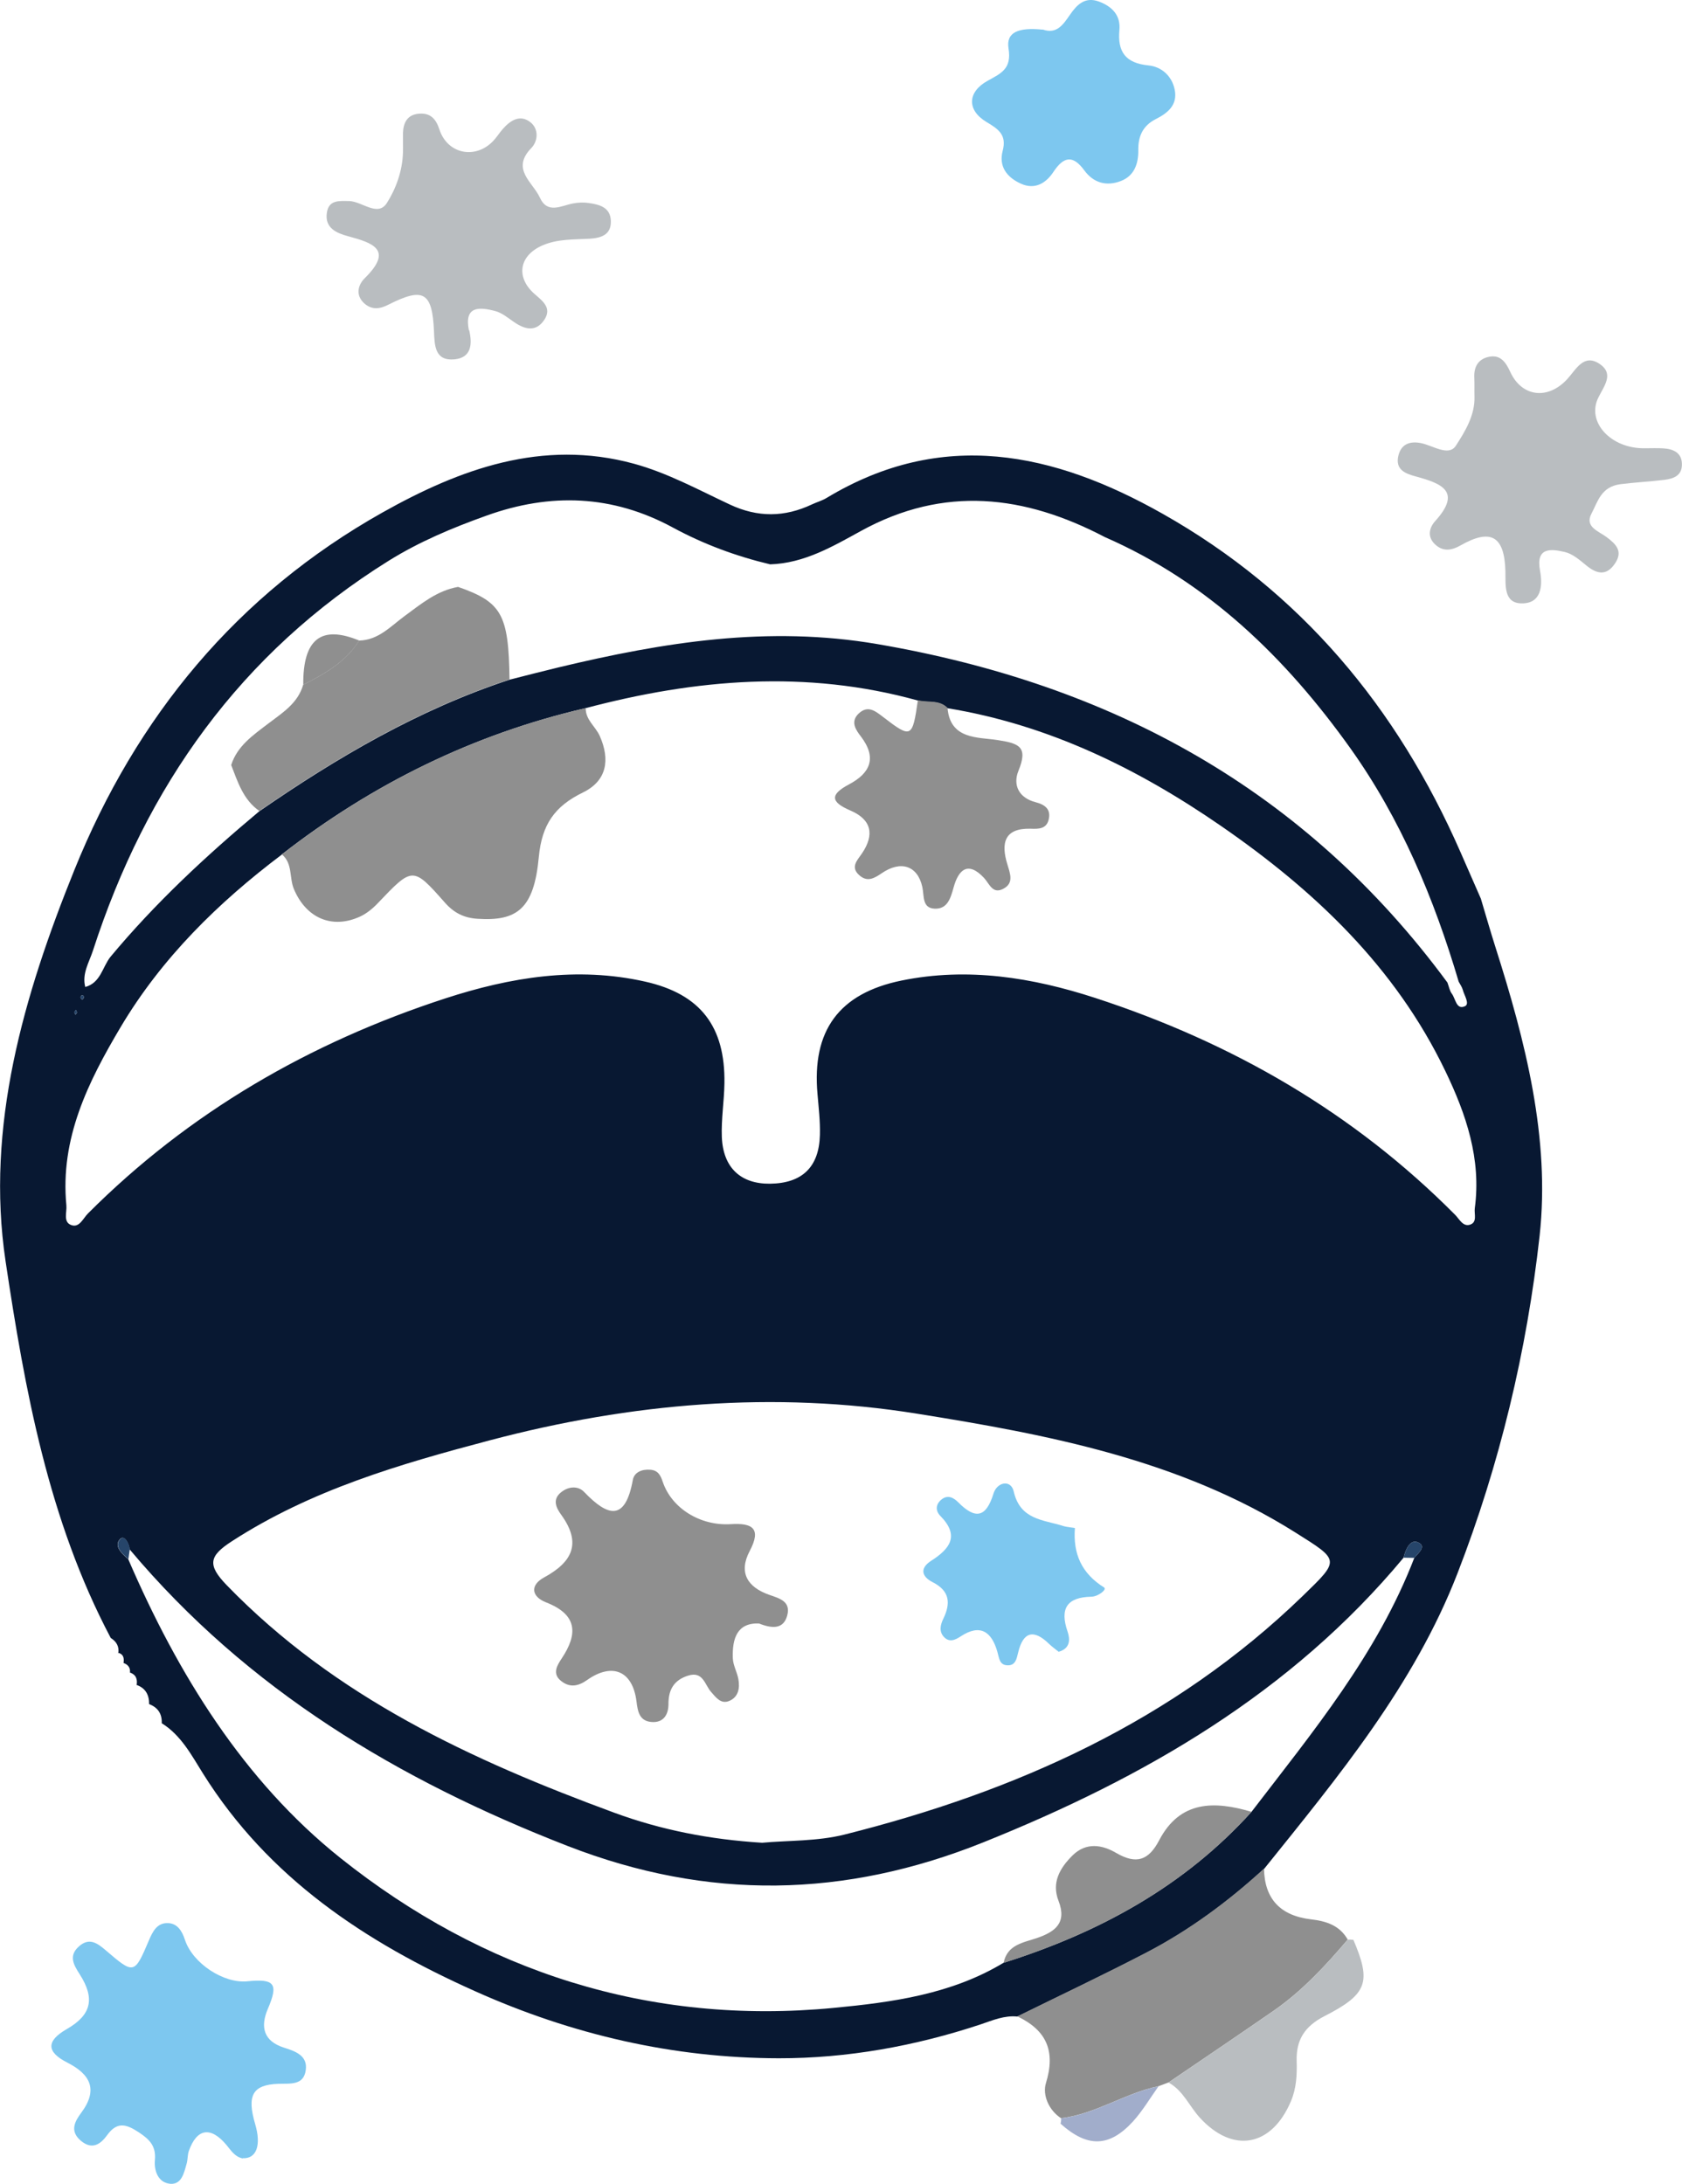 <?xml version="1.0" encoding="UTF-8"?>
<svg id="_レイヤー_2" data-name="レイヤー 2" xmlns="http://www.w3.org/2000/svg" viewBox="0 0 174.6 226.68">
  <defs>
    <style>
      .cls-1 {
        fill: none;
      }

      .cls-2 {
        fill: #081832;
      }

      .cls-3 {
        fill: #8f8f8f;
      }

      .cls-4 {
        fill: #26456a;
      }

      .cls-5 {
        fill: #7dc7ef;
      }

      .cls-6 {
        fill: #b9bdc0;
      }

      .cls-7 {
        fill: #a1adcb;
      }
    </style>
  </defs>
  <g id="_レイヤー_6" data-name="レイヤー 6">
    <g>
      <path class="cls-2" d="M11.49,170.01c-6.47-12.23-8.91-25.74-10.91-39.08-2.1-13.99,1.88-27.6,7.13-40.6,6.44-15.96,16.91-28.65,31.99-37.13,8.03-4.51,16.57-7.66,26.09-5.07,3.51.96,6.7,2.71,9.97,4.24,2.9,1.36,5.69,1.33,8.54-.02.49-.23,1.04-.38,1.5-.66,11.99-7.24,23.57-4.75,34.87,1.63,14.37,8.11,24.37,20.13,30.94,35.14.7,1.61,1.41,3.21,2.11,4.82.5,1.67.98,3.35,1.51,5.02,3.11,9.76,5.7,19.85,4.59,29.97-1.32,11.92-4.14,23.74-8.52,35.03-4.51,11.63-12.38,21.11-20.07,30.68-3.71,3.4-7.74,6.39-12.21,8.71-4.42,2.3-8.93,4.43-13.4,6.63-1.36-.14-2.58.39-3.82.81-6.81,2.26-13.87,3.53-20.96,3.52-10.93-.02-21.44-2.44-31.5-6.95-11.43-5.11-21.47-11.75-28.27-22.61-1.18-1.88-2.27-3.98-4.3-5.23,0,0,.02.02.02.02.04-.99-.4-1.65-1.33-2,0,0,.02.02.02.02.01-.97-.37-1.68-1.32-2.01,0,0,.02.04.02.04.11-.63-.06-1.11-.71-1.33,0,0,.02.04.02.04.06-.52-.18-.84-.66-1.02,0,0,0-.05,0-.05.07-.5-.04-.89-.59-1.02,0,0,.04.07.04.07.11-.71-.19-1.22-.77-1.59ZM26.93,84.2c8.11-5.6,16.55-10.55,25.97-13.65,1.7-.43,3.4-.87,5.1-1.28,10.9-2.61,21.73-4.36,33.09-2.41,24.31,4.17,44.39,15.08,59.16,35.13.15.39.22.84.46,1.16.39.52.46,1.7,1.35,1.3.54-.24-.07-1.13-.22-1.72-.08-.29-.28-.56-.42-.83-2.56-8.64-6.01-16.89-11.26-24.25-6.68-9.35-14.74-17.21-25.47-21.9-8.34-4.37-16.69-5.38-25.33-.63-2.91,1.6-5.89,3.35-9.41,3.46-3.53-.84-6.91-2.09-10.1-3.82-6.27-3.4-12.71-3.63-19.37-1.23-3.52,1.26-6.94,2.69-10.12,4.67-15.38,9.58-25.19,23.41-30.71,40.47-.39,1.21-1.16,2.39-.8,3.78,1.59-.43,1.77-2.04,2.6-3.11,4.64-5.58,9.93-10.5,15.49-15.15ZM146.81,161.71c.43-.51,1.34-1.23.34-1.63-.77-.31-1.26.77-1.45,1.61-11.69,14.05-26.9,22.83-43.61,29.54-14.41,5.79-28.59,6.05-43.15.39-17.56-6.83-33.24-16.21-45.48-30.79-.08-.65-.56-1.55-1.01-1.06-.66.72.21,1.51.86,2.07,5.14,11.92,11.98,23.01,22.05,31.04,14.76,11.76,32.05,17.38,51.19,15.54,6.07-.58,12.2-1.41,17.62-4.68,9.87-3.11,18.72-7.9,25.75-15.68,6.37-8.31,13.07-16.4,16.89-26.35ZM29.26,88.7c-6.62,4.99-12.47,10.74-16.73,17.9-3.38,5.69-6.31,11.58-5.64,18.52.07.7-.36,1.72.5,2.04.85.32,1.23-.69,1.74-1.2,10.52-10.53,23.05-17.75,37.11-22.33,6.73-2.19,13.65-3.33,20.72-1.74,5.76,1.29,8.33,4.67,8.24,10.56-.03,1.86-.34,3.72-.27,5.57.13,3.2,1.97,4.88,5,4.85,3.32-.04,5.09-1.71,5.18-5.05.04-1.42-.13-2.84-.25-4.26-.59-6.56,2.21-10.45,8.73-11.78,6.85-1.4,13.56-.32,20.08,1.8,14.18,4.62,26.81,11.87,37.38,22.52.44.44.8,1.24,1.52,1.03.81-.24.44-1.11.52-1.71.69-5.11-.9-9.76-3.06-14.25-5.19-10.8-13.57-18.73-23.26-25.42-8.65-5.97-17.93-10.52-28.43-12.24-.86-.89-2.06-.52-3.08-.8-11.57-3.21-23.05-2.23-34.48.8-11.65,2.7-22.12,7.86-31.54,15.19ZM79.11,191.28c2.68-.25,5.72-.14,8.55-.85,17.8-4.47,34.15-11.78,47.55-24.75,3.91-3.79,3.89-3.69-.75-6.61-12.01-7.56-25.69-10.16-39.28-12.33-14.83-2.38-29.67-1.11-44.31,2.76-9.38,2.48-18.57,5.15-26.81,10.49-2.33,1.51-2.59,2.43-.51,4.57,11.24,11.6,25.4,18.15,40.21,23.6,4.86,1.79,9.91,2.78,15.35,3.12ZM8,105.09c-.04-.09-.08-.18-.12-.27-.05.08-.14.16-.15.25,0,.09.07.18.11.27.05-.08.11-.16.16-.24ZM8.45,103.33c-.03.07-.11.15-.09.2.1.28.23.29.35.01.02-.05-.03-.15-.08-.2-.03-.03-.12,0-.18-.01Z"/>
      <path class="cls-5" d="M25.22,224.05c-.83-.15-1.23-.82-1.72-1.41-1.64-1.95-3.07-1.71-3.9.64-.14.4-.1.87-.22,1.29-.27.94-.51,2.19-1.68,2.11-1.28-.09-1.72-1.35-1.62-2.46.13-1.44-.53-2.13-1.65-2.87-1.29-.85-2.25-1.18-3.3.27-.68.94-1.56,1.59-2.75.58-1.17-1-.61-2,.05-2.89,1.79-2.4.95-4-1.44-5.21-2.2-1.12-2.19-2.25-.06-3.48,2.55-1.46,2.96-3.16,1.35-5.68-.63-.98-1.19-1.92-.09-2.9,1.09-.97,1.92-.34,2.83.44,2.88,2.47,2.94,2.46,4.43-1.05.41-.97.87-1.87,2.02-1.81.98.05,1.44.86,1.73,1.74.8,2.43,4.01,4.55,6.48,4.3,2.85-.29,3.24.26,2.12,2.87-.81,1.89-.42,3.35,1.69,4.02,1.21.38,2.46.84,2.25,2.33-.22,1.61-1.61,1.38-2.85,1.42-2.68.1-3.28,1.21-2.4,4.19.65,2.19.13,3.61-1.29,3.53Z"/>
      <path class="cls-3" d="M110.15,219.88c-1.33-.87-1.94-2.47-1.58-3.64,1.03-3.33.07-5.5-2.97-6.94,4.47-2.2,8.98-4.33,13.4-6.63,4.47-2.33,8.5-5.31,12.21-8.71q.08,4.7,4.88,5.27c1.57.18,2.97.62,3.81,2.1-2.32,2.73-4.75,5.35-7.71,7.4-3.61,2.5-7.26,4.96-10.89,7.43-.35.13-.69.26-1.04.39-3.5.72-6.52,2.89-10.11,3.32Z"/>
      <path class="cls-6" d="M48.7,34.26c.35,1.48.23,2.87-1.52,3.04-2.04.19-2.07-1.42-2.13-2.93-.18-4.07-1.1-4.59-4.76-2.73-.86.44-1.68.54-2.44-.12-.98-.85-.7-1.93,0-2.63,3.03-2.98.86-3.67-1.75-4.38-1.14-.31-2.41-.83-2.17-2.43.2-1.35,1.28-1.22,2.3-1.21,1.35.02,2.98,1.69,3.93.2.95-1.49,1.62-3.34,1.67-5.26.02-.66-.01-1.32,0-1.97.03-1.1.45-1.95,1.68-2.04,1.15-.09,1.74.52,2.1,1.63.82,2.54,3.7,3.15,5.56,1.23.38-.39.67-.87,1.03-1.28.79-.89,1.78-1.53,2.85-.7.91.71.79,1.98.11,2.68-2.15,2.21.15,3.55.88,5.15.79,1.73,2.19.85,3.43.61.53-.1,1.1-.13,1.63-.05,1.11.16,2.26.43,2.31,1.86.05,1.47-1.05,1.78-2.22,1.85-1.64.09-3.31.02-4.85.68-2.45,1.05-2.82,3.29-.89,5.02.81.72,1.9,1.45,1.05,2.72-.87,1.3-2.02,1-3.14.23-.63-.43-1.26-.97-1.98-1.15-1.64-.43-3.21-.52-2.71,1.99Z"/>
      <path class="cls-6" d="M170.7,46.53c.66,0,1.32-.03,1.97.01,1.1.07,1.97.5,1.92,1.76-.04,1.09-.88,1.39-1.83,1.51-1.51.18-3.04.26-4.55.45-2.02.26-2.35,1.82-3.01,3.06-.73,1.38.76,1.82,1.57,2.43.96.72,1.72,1.45.9,2.7-.89,1.36-1.89,1.16-3.02.23-.67-.55-1.4-1.19-2.21-1.38-1.45-.34-3.03-.51-2.58,1.92.31,1.64.11,3.42-1.88,3.41-1.91,0-1.68-1.88-1.71-3.31-.09-3.67-1.5-4.5-4.65-2.71-.97.55-1.86.67-2.69-.14-.8-.78-.55-1.72.05-2.38,2.81-3.1.63-3.91-2-4.63-1.08-.29-2.2-.7-1.81-2.21.31-1.18,1.21-1.47,2.31-1.26,1.25.24,2.9,1.44,3.65.27.94-1.46,1.98-3.13,1.93-5.08-.02-.66.01-1.32-.02-1.97-.06-1.15.42-1.96,1.55-2.18,1.19-.23,1.74.61,2.18,1.57,1.2,2.61,3.91,2.94,5.92.75.92-1,1.72-2.72,3.41-1.54,1.44,1.01.43,2.23-.18,3.45-1.27,2.55,1.3,5.31,4.78,5.27Z"/>
      <path class="cls-5" d="M108.23,3.06c1.46.52,2.12-.49,2.84-1.53.7-1.01,1.53-1.91,3-1.37,1.37.51,2.27,1.43,2.13,2.95-.21,2.27.63,3.44,3.01,3.68,1.35.13,2.44,1.08,2.73,2.52.32,1.58-.72,2.43-1.96,3.05-1.34.68-1.84,1.77-1.82,3.22.02,1.41-.41,2.67-1.81,3.21-1.47.57-2.82.22-3.79-1.1-1.18-1.61-2.13-1.48-3.22.17-.75,1.13-1.9,1.88-3.38,1.2-1.45-.66-2.3-1.79-1.88-3.39.45-1.69-.45-2.27-1.7-3.02-2.03-1.23-1.96-3.11.15-4.27,1.41-.78,2.5-1.24,2.16-3.35-.27-1.68,1.01-2.21,3.56-1.95Z"/>
      <path class="cls-6" d="M121.3,216.17c3.63-2.48,7.28-4.93,10.89-7.43,2.96-2.05,5.39-4.67,7.71-7.4.2-.02.39-.01.59.02,1.87,4.38,1.47,5.63-3.01,7.92-2.01,1.03-2.95,2.43-2.88,4.66.04,1.41-.02,2.82-.6,4.18-2.01,4.72-6.02,5.45-9.45,1.7-1.1-1.2-1.73-2.82-3.25-3.65Z"/>
      <path class="cls-7" d="M110.15,219.88c3.59-.43,6.61-2.6,10.11-3.32-.88,1.23-1.65,2.55-2.66,3.66-2.47,2.69-4.73,2.71-7.51.22.05-.18.07-.37.06-.56Z"/>
      <path class="cls-1" d="M14.14,174.88c.95.34,1.33,1.04,1.32,2.01-1.35-.07-1.45-.97-1.32-2.01Z"/>
      <path class="cls-1" d="M15.44,176.87c.92.35,1.37,1.02,1.33,2-1.38-.05-1.47-.94-1.33-2Z"/>
      <path class="cls-1" d="M11.49,170.01c.58.37.88.88.77,1.59-.78-.27-.86-.89-.77-1.59Z"/>
      <path class="cls-1" d="M13.45,173.58c.65.22.82.7.71,1.33-.7-.2-.86-.68-.71-1.33Z"/>
      <path class="cls-1" d="M12.21,171.53c.55.13.67.52.59,1.02-.2-.34-.4-.68-.59-1.02Z"/>
      <path class="cls-1" d="M12.82,172.6c.47.18.71.5.66,1.02-.52-.15-.7-.52-.66-1.02Z"/>
      <path class="cls-3" d="M60.8,73.51c-.02,1.21,1.02,1.9,1.46,2.89,1.1,2.49.72,4.66-1.75,5.86-2.91,1.42-4.26,3.29-4.58,6.71-.5,5.38-2.26,6.67-6.37,6.4-1.4-.09-2.44-.61-3.39-1.69-3.32-3.76-3.34-3.72-6.97.09-.51.54-1.14,1.05-1.8,1.36-2.93,1.36-5.63.16-6.89-2.84-.5-1.18-.11-2.66-1.25-3.6,9.42-7.33,19.89-12.49,31.54-15.19Z"/>
      <path class="cls-3" d="M24,79.4c.65-1.99,2.26-3.08,3.83-4.28,1.44-1.1,3.09-2.1,3.64-4.04,2.24-1.14,4.42-2.37,5.81-4.59,1.99-.04,3.26-1.47,4.7-2.53,1.73-1.27,3.37-2.65,5.57-3.04,4.55,1.59,5.25,2.86,5.34,9.61-9.42,3.1-17.86,8.05-25.97,13.65-1.68-1.17-2.24-3.02-2.93-4.79Z"/>
      <path class="cls-3" d="M98.36,73.51c.28,3.26,3.16,3,5.13,3.3,2.3.35,3.26.69,2.23,3.2-.6,1.48.04,2.81,1.78,3.26.97.25,1.63.73,1.35,1.83-.24.96-1.07.95-1.85.92-2.76-.08-3.1,1.51-2.44,3.67.29.98.73,1.99-.44,2.58-1.1.56-1.41-.54-1.99-1.16-1.67-1.77-2.64-.81-3.14,1-.31,1.12-.64,2.27-1.97,2.21-1.32-.06-1.07-1.31-1.28-2.26-.49-2.2-2.22-2.78-4.21-1.42-.8.55-1.51.94-2.33.21-.96-.85-.2-1.56.28-2.27,1.32-1.95.99-3.51-1.21-4.45-2.03-.87-2.16-1.64-.14-2.71,2.21-1.17,2.93-2.75,1.23-4.98-.49-.64-1.12-1.5-.25-2.35.97-.93,1.73-.3,2.57.34,2.92,2.25,3.04,2.18,3.6-1.75,1.03.28,2.22-.09,3.08.8Z"/>
      <path class="cls-3" d="M104.18,203.74c.38-1.89,2.05-2.09,3.46-2.57,1.89-.65,3.13-1.57,2.24-3.86-.74-1.9.14-3.41,1.45-4.71,1.42-1.41,3.1-1.11,4.54-.26,2.09,1.21,3.36.78,4.46-1.32,2.17-4.15,5.74-4.09,9.59-2.95-7.03,7.78-15.88,12.56-25.75,15.68Z"/>
      <path class="cls-4" d="M146.81,161.71c-.37,0-.74-.01-1.11-.02.19-.84.68-1.92,1.45-1.61,1,.4.09,1.12-.34,1.63Z"/>
      <path class="cls-4" d="M13.47,160.83c-.05.34-.1.67-.14,1.01-.66-.56-1.52-1.35-.86-2.07.44-.49.93.41,1.01,1.06Z"/>
      <path class="cls-4" d="M8,105.09c-.05.08-.11.16-.16.24-.04-.09-.11-.18-.11-.27,0-.09.1-.16.15-.25.04.09.08.18.12.27Z"/>
      <path class="cls-4" d="M8.45,103.33c.06,0,.15-.02.18,0,.05.05.1.15.08.2-.12.27-.25.27-.35-.01-.02-.05.06-.13.09-.2Z"/>
      <path class="cls-3" d="M78.81,168.52c-2.29-.1-2.81,1.55-2.74,3.59.02.74.45,1.46.58,2.2.16.91.01,1.83-.93,2.24-.87.38-1.39-.34-1.9-.92-.67-.75-.83-2.19-2.39-1.7-1.47.46-2.05,1.46-2.04,2.96,0,1.11-.54,1.97-1.79,1.85-1.22-.11-1.4-1.07-1.53-2.14-.4-3.16-2.51-4.06-5.13-2.21-.92.65-1.79.81-2.69.1-.96-.76-.42-1.62.05-2.33,1.73-2.59,1.62-4.57-1.61-5.83-1.56-.61-1.66-1.8-.23-2.58,2.96-1.61,3.94-3.55,1.8-6.51-.51-.7-.96-1.57-.03-2.33.78-.64,1.78-.7,2.41-.04,2.49,2.6,4.27,3.04,5.05-1.25.15-.82.97-1.13,1.82-1.06.77.06,1.05.54,1.28,1.24.93,2.77,3.9,4.6,7.06,4.41,2.2-.14,3.24.4,1.97,2.79-1.19,2.26-.2,3.76,2.02,4.54,1.09.38,2.26.68,1.88,2.14-.37,1.39-1.47,1.42-2.93.84Z"/>
      <path class="cls-5" d="M109.9,171.46c-.35-.28-.7-.53-1.01-.83-1.59-1.55-2.68-1.26-3.2.9-.16.67-.28,1.37-1.12,1.33-.84-.03-.85-.77-1.04-1.41-.59-2.06-1.76-2.94-3.81-1.59-.59.39-1.19.65-1.75.04-.51-.56-.35-1.25-.06-1.85.79-1.62.7-2.91-1.1-3.82-1.15-.59-1.35-1.45-.15-2.22,1.94-1.24,2.98-2.59.96-4.65-.53-.54-.51-1.2.11-1.71.66-.53,1.26-.19,1.74.29,1.75,1.77,2.88,1.63,3.66-.91.37-1.2,1.81-1.49,2.1-.21.68,2.96,3.08,2.92,5.14,3.58.41.13,1.22.18,1.21.22-.2,2.66.68,4.69,3.03,6.16.33.21-.63.95-1.32.96-2.53.05-3.3,1.22-2.47,3.62.26.77.32,1.75-.94,2.1Z"/>
      <path class="cls-3" d="M37.29,66.49c-1.39,2.22-3.57,3.45-5.81,4.59-.04-4.74,1.85-6.23,5.81-4.59Z"/>
    </g>
  </g>
</svg>